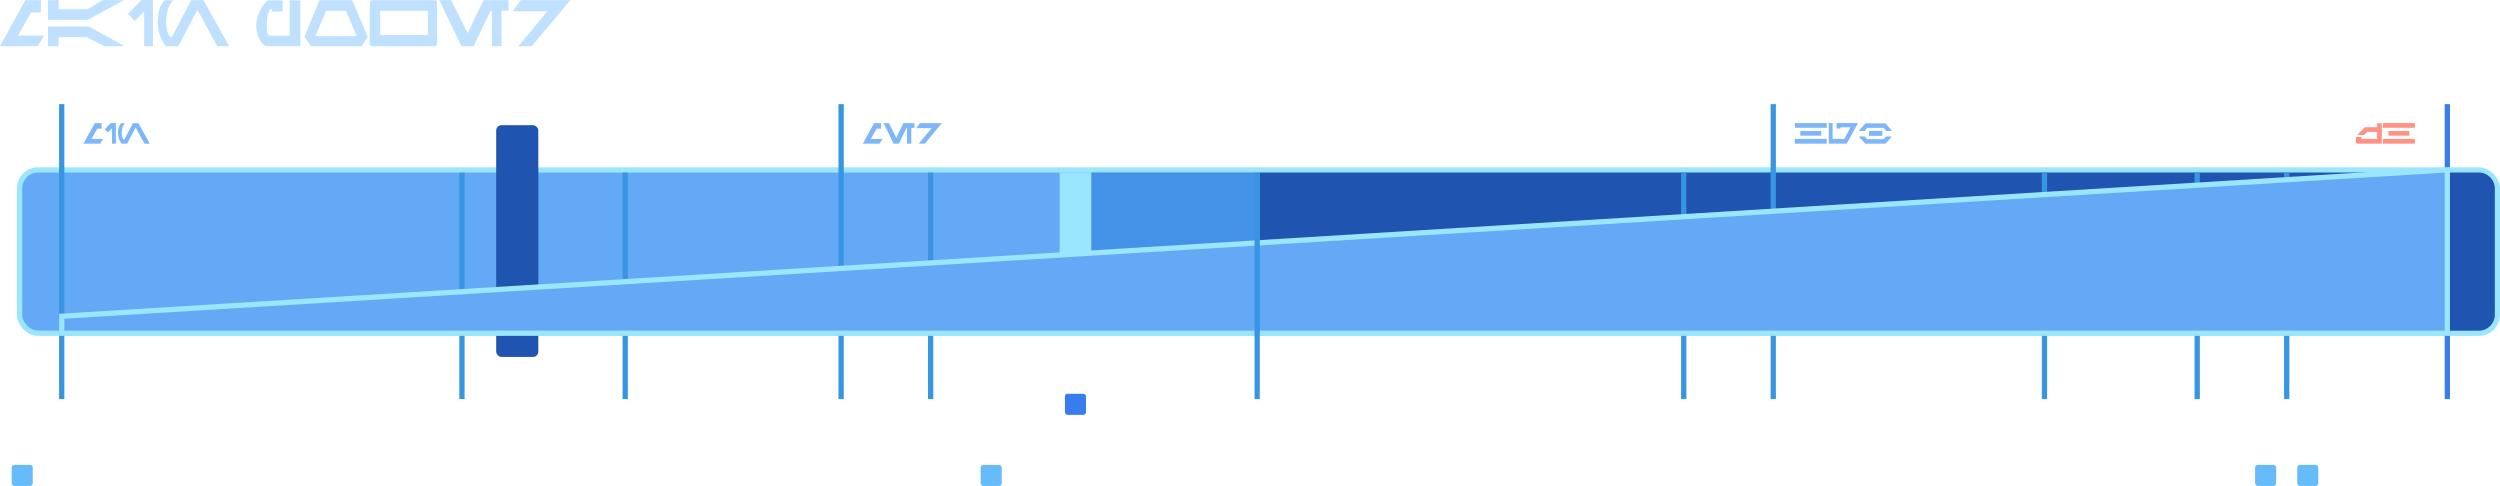 <?xml version="1.0" encoding="UTF-8"?>
<svg xmlns="http://www.w3.org/2000/svg" viewBox="0 0 949.44 184.55">
  <defs>
    <style>
      .cls-1 {
        fill: #4491e8;
      }

      .cls-1, .cls-2, .cls-3, .cls-4, .cls-5, .cls-6, .cls-7, .cls-8, .cls-9, .cls-10 {
        stroke-width: 0px;
      }

      .cls-11, .cls-4 {
        isolation: isolate;
      }

      .cls-2 {
        fill: #7db6f9;
      }

      .cls-3 {
        fill: #2054b1;
      }

      .cls-4 {
        fill: #ff2606;
        opacity: .5;
      }

      .cls-5 {
        fill: #9ae5ff;
      }

      .cls-6 {
        fill: #66bbfb;
      }

      .cls-7, .cls-12 {
        fill: #64a9f5;
      }

      .cls-12, .cls-13 {
        stroke: #9ae5ff;
        stroke-width: 2px;
      }

      .cls-14 {
        mix-blend-mode: screen;
      }

      .cls-13 {
        fill: none;
      }

      .cls-8 {
        fill: #bfe0ff;
      }

      .cls-9 {
        fill: #3795e2;
      }

      .cls-10 {
        fill: #387deb;
      }
    </style>
  </defs>
  <g class="cls-11">
    <g id="Layer_2" data-name="Layer 2">
      <g id="Layer_7" data-name="Layer 7">
        <g>
          <path class="cls-8" d="M15.53.05v4.7l-3.74.04-4.99,8.73h9.94l-2.43,4.03H0L9.63.05h5.9ZM18.23.05h4.07v3.44h11L38.92.05h8.17l-13.79,7.49h-15.07V.05ZM18.23,10.06h15.52l13.52,7.49h-7.65l-6.62-3.44h-10.75v3.44h-4.01v-7.49ZM58.08,0v17.55h-3.33V4.41l-3.55,3.53-2.57-2.59c-.04-.1.01-.19.14-.29l4.97-5.06h4.34ZM64.83,14.17l.43-.04L72.62.05h4.63l9.79,17.5h-4.54l-7.52-13.82-7.31,13.82h-4.5l-.27-.02-.45-.65-.41-.7-.56-.97-.49-1.12-.47-1.17-.27-1.35-.29-1.53-.11-1.58.11-1.58.14-1.44.29-1.4.31-1.06.49-.97.47-.85.56-.7.32-.36h3.33l-.58.56-.47.68-.47.85-.36.83-.32,1.03-.29,1.35-.23,1.49-.09,1.49.09,1.49.29,1.58.36,1.21.38.74.65.77ZM114.07.14v17.41h-13.25c-2.21-1.61-3.38-4.21-3.53-7.81.29-3.86,1.72-7.06,4.28-9.58h5.76v4.21h-4v-.94h-.65c-.91,1.06-1.37,3.16-1.37,6.3-.05,2.33.29,3.6,1.01,3.82h7.7V.13l4.03.02ZM133.72.05l5.96,13.91-2.38,3.58h-19.21l-2.47-3.64L121.37.05h12.35ZM119.8,13.72h15.68l-4.07-9.63h-7.58l-4.03,9.63ZM165.73.31l.15.29.11.65v15.23l-.09.56-.15.31-.36.11-.68.11h-22.95l-.72-.07-.36-.2-.14-.36-.11-.54V1.24l.09-.54.14-.4.36-.18.68-.04h23.01l.72.09.3.13ZM162.51,13.32V4.09h-18.13v9.23h18.13ZM193.12.04v4.03h-2.68v13.48h-3.63V4.07h-.51l-6.41,13.48h-4.66L166.83.04h4.51l6.27,12.53L183.67.04h9.45ZM216.61.05l-14.69,17.5h-5.09l10.8-12.96v-.31h-12.96L197.84.05h18.77Z"/>
          <rect class="cls-10" x="404.44" y="149.55" width="8" height="8" rx="1" ry="1"/>
          <rect class="cls-6" x="372.44" y="176.55" width="8" height="8" rx="1" ry="1"/>
          <rect class="cls-6" x="4.44" y="176.55" width="8" height="8" rx="1" ry="1"/>
          <rect class="cls-12" x="7.44" y="64.55" width="941" height="62" rx="7" ry="7"/>
          <path class="cls-3" d="M478.44,65.55h463c3.31,0,6,2.69,6,6v48c0,3.31-2.69,6-6,6h-463v-60Z"/>
          <path class="cls-1" d="M414.44,65.55h64v60h-64v-60Z"/>
          <path class="cls-5" d="M402.44,65.55h12v60h-12v-60Z"/>
          <g class="cls-14">
            <rect class="cls-9" x="22.44" y="39.55" width="2" height="112"/>
          </g>
          <g class="cls-14">
            <rect class="cls-9" x="318.44" y="39.55" width="2" height="112"/>
          </g>
          <g class="cls-14">
            <rect class="cls-9" x="672.44" y="39.55" width="2" height="112"/>
          </g>
          <g class="cls-14">
            <rect class="cls-9" x="174.44" y="65.55" width="2" height="86"/>
          </g>
          <g class="cls-14">
            <rect class="cls-9" x="236.44" y="65.55" width="2" height="86"/>
          </g>
          <g class="cls-14">
            <rect class="cls-9" x="352.44" y="65.55" width="2" height="86"/>
          </g>
          <g class="cls-14">
            <rect class="cls-9" x="638.44" y="65.55" width="2" height="86"/>
          </g>
          <g class="cls-14">
            <rect class="cls-9" x="775.44" y="65.55" width="2" height="86"/>
          </g>
          <g class="cls-14">
            <rect class="cls-9" x="833.44" y="65.55" width="2" height="86"/>
          </g>
          <g class="cls-14">
            <rect class="cls-9" x="867.44" y="65.55" width="2" height="86"/>
          </g>
          <g class="cls-14">
            <rect class="cls-3" x="188.44" y="47.55" width="16" height="88" rx="2" ry="2"/>
          </g>
          <g class="cls-14">
            <rect class="cls-10" x="928.44" y="39.55" width="2" height="112"/>
          </g>
          <path class="cls-2" d="M38.59,46.77v2.09l-1.66.02-2.22,3.88h4.42l-1.08,1.79h-6.36l4.28-7.78h2.62ZM44.02,46.75v7.8h-1.48v-5.84l-1.58,1.57-1.14-1.15s0-.08.06-.13l2.21-2.25h1.93ZM47.02,53.05l.19-.02,3.27-6.26h2.06l4.35,7.78h-2.02l-3.34-6.14-3.25,6.14h-2.12s-.2-.3-.2-.3l-.18-.31-.25-.43-.22-.5-.21-.52-.12-.6-.13-.68-.05-.7.05-.7.06-.64.13-.62.14-.47.22-.43.21-.38.25-.31.14-.16h1.48l-.26.25-.21.3-.21.38-.16.37-.14.46-.13.6-.1.66-.04.66.04.66.13.7.16.54.17.33.29.34Z"/>
          <path class="cls-2" d="M334.59,46.77v2.09l-1.66.02-2.22,3.88h4.42l-1.08,1.79h-6.36l4.28-7.78h2.62ZM347.28,46.77v1.79h-1.19v5.99h-1.62v-5.99h-.22l-2.85,5.99h-2.07l-3.74-7.78h2.01l2.78,5.57,2.7-5.57h4.2ZM357.72,46.77l-6.53,7.78h-2.26l4.8-5.76v-.14h-5.76l1.4-1.88h8.35Z"/>
          <path class="cls-2" d="M693.75,46.75v1.79h-12.11v-1.79h12.11ZM683.72,49.74h7.95v1.79h-7.95v-1.79ZM681.64,52.75h12.11v1.8h-12.11v-1.8ZM705.55,46.75l-.02.14-4.18,7.66h-6.82v-7.8h1.46v6h4.49l2.24-4.34v-.05h-3.74v.47h-1.49v-2.09h8.06ZM708.44,46.83h7.6l2.23,2.52v.41h-1.97l-.9-1.19h-6.3l-.94,1.19h-1.96v-.41l2.24-2.52ZM709.8,49.73h5.07v1.86h-5.07v-1.86ZM706.18,51.81h1.97l.92,1.03h6.32l.9-1.02h1.96v.36l-2.23,2.38h-7.61l-2.23-2.38v-.38Z"/>
          <path class="cls-4" d="M904.56,46.81v7.75h-9.43l-.4-.4v-2.14h2.07v.74h5.97v-2.68h-3.71l-1.19,1.21h-2.7l2.97-2.98h4.63v-1.5h1.79ZM917.1,46.75v1.79h-12.12v-1.79h12.12ZM907.06,49.74h7.96v1.79h-7.96v-1.79ZM904.98,52.75h12.12v1.8h-12.12v-1.8Z"/>
          <g class="cls-14">
            <path class="cls-7" d="M929.44,65.55v-1.06l-1.06.07L24.38,120.05l-.94.06v6.44h906v-61Z"/>
            <path class="cls-13" d="M929.44,65.55v-1.06l-1.06.07L24.38,120.05l-.94.06v6.44h906v-61Z"/>
          </g>
          <g class="cls-14">
            <rect class="cls-9" x="476.44" y="65.55" width="2" height="86"/>
          </g>
          <rect class="cls-6" x="856.44" y="176.55" width="8" height="8" rx="1" ry="1"/>
          <rect class="cls-6" x="872.44" y="176.55" width="8" height="8" rx="1" ry="1"/>
        </g>
      </g>
    </g>
  </g>
</svg>
